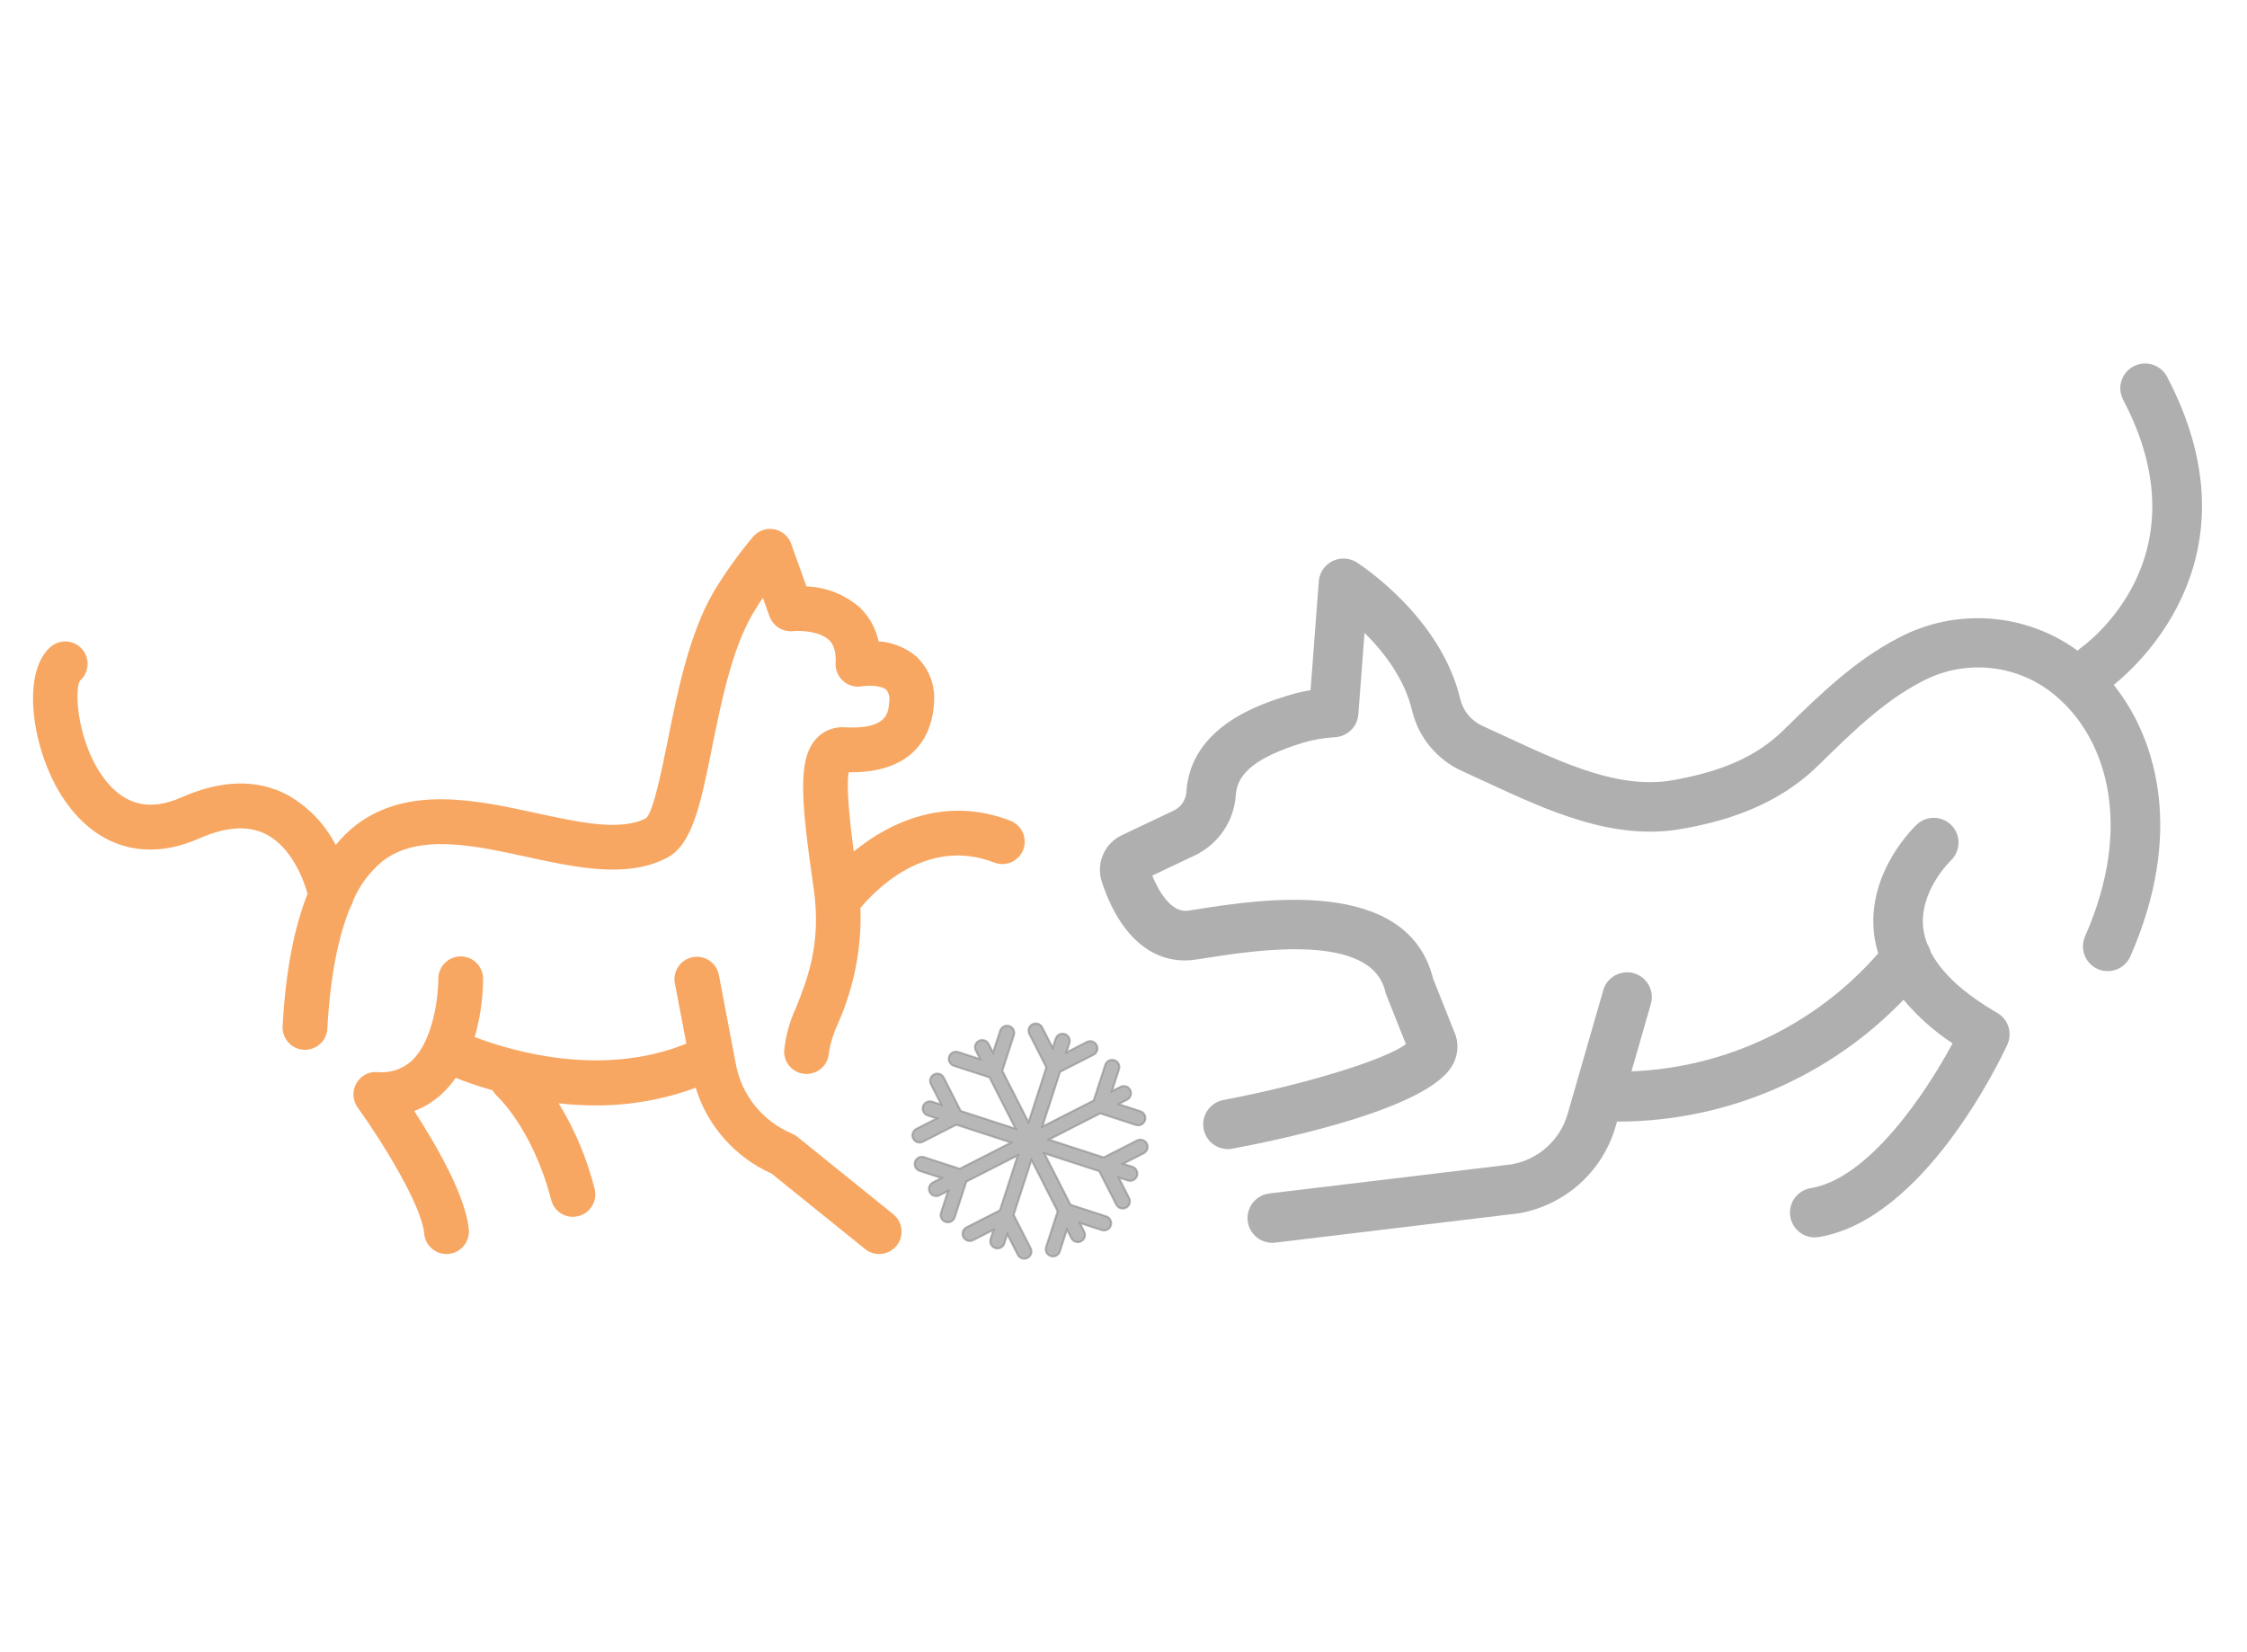 <?xml version="1.0" encoding="UTF-8"?>
<svg id="Layer_2" data-name="Layer 2" xmlns="http://www.w3.org/2000/svg" width="340" height="250" viewBox="0 0 340 250">
  <defs>
    <style>
      .cls-1 {
        fill: none;
      }

      .cls-1, .cls-2, .cls-3, .cls-4 {
        stroke-width: 0px;
      }

      .cls-5 {
        fill: #888;
        isolation: isolate;
        opacity: .599;
        stroke: #888;
        stroke-linecap: round;
        stroke-miterlimit: 4;
        stroke-width: .3px;
      }

      .cls-6 {
        opacity: .412;
      }

      .cls-7 {
        opacity: .704;
      }

      .cls-2 {
        fill: #f58220;
      }

      .cls-3 {
        fill: #3d3d3e;
      }

      .cls-4 {
        fill: #fff;
      }
    </style>
  </defs>
  <g id="Layer_1-2" data-name="Layer 1">
    <g id="Group_18482" data-name="Group 18482">
      <g id="Rectangle_2547" data-name="Rectangle 2547">
        <rect class="cls-4" width="340" height="250"/>
        <rect class="cls-1" x=".5" y=".5" width="339" height="249"/>
      </g>
    </g>
    <g id="Group_18485" data-name="Group 18485">
      <g id="other_cat_and_dog" data-name="other cat and dog">
        <g id="Group_18196" data-name="Group 18196" class="cls-6">
          <path id="Path_25049" data-name="Path 25049" class="cls-3" d="m192.068,180.586l36.613-4.4c4.087-.705,7.407-3.693,8.537-7.684l5.393-18.73c.605-1.979,2.7-3.093,4.679-2.488,1.934.591,3.05,2.611,2.521,4.563l-2.949,10.263c14.371-.561,27.876-7.021,37.333-17.857-.299-.973-.512-1.971-.636-2.981-1.053-9.41,6.182-16.235,6.492-16.521,1.514-1.41,3.885-1.326,5.295.188,1.41,1.514,1.326,3.885-.188,5.295h0c-.047.047-4.807,4.627-4.144,10.256.111.832.327,1.647.643,2.425.222.342.385.718.483,1.113,1.645,3.208,5.006,6.3,10.069,9.233,1.679.97,2.339,3.062,1.522,4.82-1.256,2.708-12.727,26.514-28.539,29.1-.202.033-.406.05-.61.05-2.071-.006-3.744-1.689-3.739-3.759.005-1.831,1.332-3.391,3.139-3.689,8.787-1.438,17.426-14.389,21.466-21.913-2.784-1.824-5.285-4.047-7.421-6.6-11.174,11.633-26.56,18.278-42.689,18.438h-.526c-.047,0-.083-.027-.13-.027l-.256.893c-2,6.775-7.678,11.825-14.64,13.02l-36.817,4.43c-.15.02-.302.03-.453.03-2.069.001-3.748-1.675-3.749-3.745-.001-1.9,1.42-3.5,3.306-3.723"/>
          <path id="Path_25051" data-name="Path 25051" class="cls-3" d="m166.71,133.4c-.897-2.774.405-5.783,3.041-7.028l7.941-3.767c1.089-.56,1.789-1.667,1.829-2.891.719-9.939,11.418-13.25,15.445-14.5,1.094-.335,2.209-.595,3.338-.779l1.245-16.461c.157-2.063,1.957-3.608,4.02-3.451.615.047,1.209.245,1.729.577.523.333,12.774,8.271,15.672,20.742.452,1.793,1.707,3.277,3.4,4.02,1.219.55,2.438,1.116,3.654,1.679,8.8,4.08,17.094,7.931,25.138,6.505,7.574-1.346,12.711-3.664,16.661-7.521l.443-.436c5.123-5.006,10.422-10.186,17.111-13.633,8.652-4.519,19.119-3.74,27.007,2.009.092-.106.19-.206.293-.3.789-.546,19.206-13.677,6.585-37.669-.965-1.832-.263-4.1,1.569-5.065,1.832-.965,4.1-.263,5.065,1.569h0c14,26.624-3.711,43.125-8.061,46.633,6.8,8.514,10.479,22.887,2.558,40.98-.783,1.915-2.971,2.833-4.887,2.05-1.915-.783-2.833-2.971-2.05-4.887.022-.055.046-.109.071-.163,7.358-16.8,3-29.339-3.524-35.464-5.65-5.52-14.224-6.746-21.195-3.031-5.689,2.935-10.362,7.5-15.309,12.334l-.443.433c-6.6,6.449-14.909,8.534-20.588,9.54-10.346,1.825-20.139-2.7-29.6-7.082-1.196-.556-2.393-1.107-3.591-1.652-3.815-1.709-6.624-5.087-7.608-9.15-1.129-4.846-4.33-8.94-7.2-11.791l-.933,12.334c-.14,1.865-1.633,3.342-3.5,3.461-1.645.09-3.275.369-4.856.833-6.892,2.135-9.939,4.493-10.186,7.881-.244,3.914-2.57,7.396-6.092,9.12l-6.552,3.108c.929,2.265,2.821,5.7,5.466,5.3l1.546-.237c9.476-1.482,31.6-4.936,35.474,10.5l3.447,8.674c.477,1.56.253,3.25-.613,4.633-3.774,6.289-24.452,10.8-33.169,12.451-.231.045-.465.067-.7.067-2.07-.003-3.745-1.684-3.742-3.754.003-1.8,1.285-3.343,3.053-3.677,12.361-2.338,24.585-6.119,27.62-8.457l-2.954-7.419c-.07-.174-.126-.353-.17-.536-2.092-8.983-19.609-6.245-27.087-5.08l-1.6.246c-6.275.936-11.448-3.364-14.213-11.8"/>
        </g>
        <g id="Group_18198" data-name="Group 18198" class="cls-7">
          <path id="Path_25052" data-name="Path 25052" class="cls-2" d="m152.887,124.19c-9.618-3.756-18.154.093-23.706,4.657-.6-4.53-1.163-9.844-.766-11.99,11.065.16,12.708-7.068,12.892-10.284.312-2.722-.695-5.429-2.71-7.285-1.602-1.326-3.583-2.111-5.658-2.243-.407-1.96-1.401-3.75-2.848-5.133-2.247-1.953-5.096-3.076-8.072-3.183l-2.306-6.45c-.632-1.763-2.573-2.68-4.336-2.048-.56.201-1.057.545-1.442.998-2.226,2.649-4.239,5.47-6.019,8.437-3.656,6.387-5.353,14.809-6.851,22.239-.925,4.591-2.191,10.875-3.291,11.888-3.814,2.016-10.042.665-16.634-.764-9.079-1.971-19.375-4.211-27.305,1.833-1.12.884-2.138,1.891-3.035,3-1.65-3.21-4.214-5.861-7.367-7.617-4.582-2.39-9.971-2.249-16.011.422-4.588,2.019-8.271,1.254-11.267-2.363-4.34-5.233-5.037-13.826-4.033-15.324,1.398-1.247,1.52-3.39.273-4.788s-3.39-1.52-4.788-.273c-4.494,4.002-2.707,15.631,1.778,22.585,4.949,7.689,12.527,10,20.78,6.357,4.045-1.787,7.442-2,10.11-.621,3.9,2.019,5.67,6.908,6.266,8.985-2.059,5.2-3.328,11.819-3.78,20.047-.102,1.87,1.331,3.47,3.201,3.572,1.87.102,3.47-1.331,3.572-3.201h0c.428-7.795,1.616-13.928,3.512-18.438.183-.298.318-.622.4-.962.995-2.33,2.539-4.385,4.5-5.989,5.444-4.147,13.739-2.345,21.759-.6,7.49,1.628,15.24,3.31,21.247.124,3.837-2.035,5.064-8.117,6.764-16.536,1.4-6.927,2.978-14.778,6.089-20.21.491-.862,1.058-1.742,1.631-2.58l1.007,2.821c.537,1.468,2.002,2.385,3.557,2.228.946-.1,3.982-.054,5.447,1.347.277.268,1.127,1.079.992,3.466-.102,1.875,1.336,3.477,3.211,3.579.264.014.529-.002.789-.049.757-.136,2.876-.184,3.677.527.398.515.554,1.177.428,1.815-.093,1.582-.244,4.229-6.691,3.864-1.633-.129-3.234.503-4.34,1.712-2.863,3.126-2.315,9.341-.383,22.775,1.179,8.177-.949,13.567-2.662,17.9-.985,2.078-1.6,4.311-1.818,6.6-.042,1.87,1.439,3.42,3.309,3.463.002,0,.004,0,.007,0h.075c1.843,0,3.349-1.473,3.388-3.316.259-1.472.712-2.903,1.347-4.256,2.454-5.514,3.623-11.513,3.421-17.545,2.017-2.448,9.935-10.887,20.231-6.872,1.745.681,3.711-.181,4.392-1.926s-.181-3.711-1.926-4.392"/>
          <path id="Path_25053" data-name="Path 25053" class="cls-2" d="m120.643,172.005c-.25-.199-.526-.363-.82-.488-4.398-1.837-7.58-5.761-8.467-10.444l-2.589-13.606c-.385-1.833-2.183-3.007-4.016-2.622-1.784.375-2.953,2.093-2.645,3.891l1.751,9.178c-12.726,5.166-26.323,1.179-32.029-.992.83-2.882,1.258-5.866,1.271-8.865-.024-1.854-1.534-3.344-3.388-3.343h-.039c-1.87.025-3.368,1.554-3.355,3.424.021,2.354-.651,9.16-3.976,12.328-1.42,1.321-3.344,1.96-5.272,1.751-1.311-.094-2.554.594-3.17,1.755-.63,1.147-.543,2.553.223,3.614,3.7,5.127,9.7,14.836,10.061,19.062.15,1.752,1.615,3.098,3.373,3.1.1,0,.2-.006.292-.012,1.866-.16,3.249-1.802,3.09-3.668-.431-5.091-5.028-12.976-8.256-17.955,1.623-.619,3.105-1.558,4.357-2.762.711-.688,1.353-1.443,1.917-2.255,1.429.567,3.325,1.239,5.582,1.884.155.285.351.546.582.775.057.048,5.483,4.97,8.283,15.818.384,1.498,1.733,2.546,3.279,2.547.287,0,.573-.038.85-.112,1.812-.467,2.903-2.314,2.436-4.126,0,0,0-.002,0-.003-1.141-4.561-2.971-8.92-5.428-12.928,1.858.205,3.725.311,5.594.316,5.163.014,10.288-.892,15.134-2.674,1.772,5.779,5.955,10.511,11.473,12.979l14.159,11.427c1.457,1.175,3.592.946,4.767-.511,1.175-1.457.946-3.592-.511-4.767l-14.512-11.716Z"/>
        </g>
      </g>
      <path id="Path_25177" data-name="Path 25177" class="cls-5" d="m169.237,167.065l1.31-.667c.538-.274.752-.932.478-1.47s-.932-.752-1.47-.478h0l-1.31.667,1.079-3.319c.186-.574-.128-1.191-.703-1.377-.574-.186-1.191.128-1.377.703l-1.754,5.397-7.781,3.965,2.699-8.307,5.056-2.576c.538-.274.751-.933.477-1.47-.274-.537-.932-.751-1.469-.477l-3.109,1.584.455-1.398c.186-.574-.128-1.191-.703-1.378s-1.191.128-1.378.703l-.454,1.397-1.584-3.109c-.274-.538-.932-.752-1.47-.478s-.752.932-.478,1.47l2.577,5.057-2.699,8.307-3.965-7.782,1.754-5.399c.186-.574-.128-1.191-.703-1.377-.574-.186-1.191.128-1.377.703l-1.078,3.319-.667-1.31c-.274-.538-.932-.752-1.47-.478s-.752.932-.478,1.47l.667,1.31-3.319-1.079c-.574-.187-1.191.127-1.378.702-.187.574.127,1.191.702,1.378l5.399,1.754,3.965,7.781-8.306-2.699-2.577-5.057c-.274-.538-.932-.752-1.47-.478-.538.274-.752.932-.478,1.47h0s1.584,3.11,1.584,3.11l-1.397-.453c-.574-.187-1.191.128-1.377.702s.128,1.191.702,1.377l1.398.457-3.109,1.584c-.538.274-.751.933-.477,1.47.274.537.932.751,1.469.477l5.057-2.577,8.307,2.699-7.781,3.965-5.399-1.757c-.574-.187-1.191.127-1.378.701-.187.574.127,1.191.701,1.378h0s3.319,1.079,3.319,1.079l-1.309.667c-.538.274-.752.932-.478,1.47s.932.752,1.47.478l1.309-.667-1.079,3.319c-.186.574.128,1.191.703,1.377.574.186,1.191-.128,1.377-.703l1.755-5.398,7.78-3.964-2.699,8.306-5.057,2.577c-.538.274-.752.932-.478,1.47s.932.752,1.47.478l3.109-1.584-.454,1.398c-.187.574.128,1.191.702,1.377s1.191-.128,1.377-.702h0l.454-1.399,1.584,3.11c.274.538.932.752,1.47.478s.752-.932.478-1.47l-2.577-5.057,2.698-8.305,3.965,7.781-1.755,5.398c-.186.574.128,1.191.703,1.378.574.186,1.191-.128,1.378-.703h0l1.078-3.318.667,1.309c.274.538.932.752,1.47.478s.752-.932.478-1.47h0l-.667-1.309,3.318,1.078c.574.187,1.191-.127,1.378-.702s-.127-1.191-.702-1.378l-5.398-1.753-3.965-7.781,8.306,2.698,2.577,5.057c.274.538.932.752,1.47.478s.752-.932.478-1.47l-1.584-3.11,1.398.455c.574.187,1.191-.127,1.378-.702.187-.574-.127-1.191-.702-1.378l-1.399-.454,3.109-1.584c.538-.274.752-.932.478-1.47s-.932-.752-1.47-.478l-5.056,2.576-8.305-2.698,7.78-3.964,5.397,1.754c.574.187,1.191-.127,1.378-.701.187-.574-.127-1.191-.701-1.378l-3.319-1.079Z"/>
    </g>
  </g>
</svg>